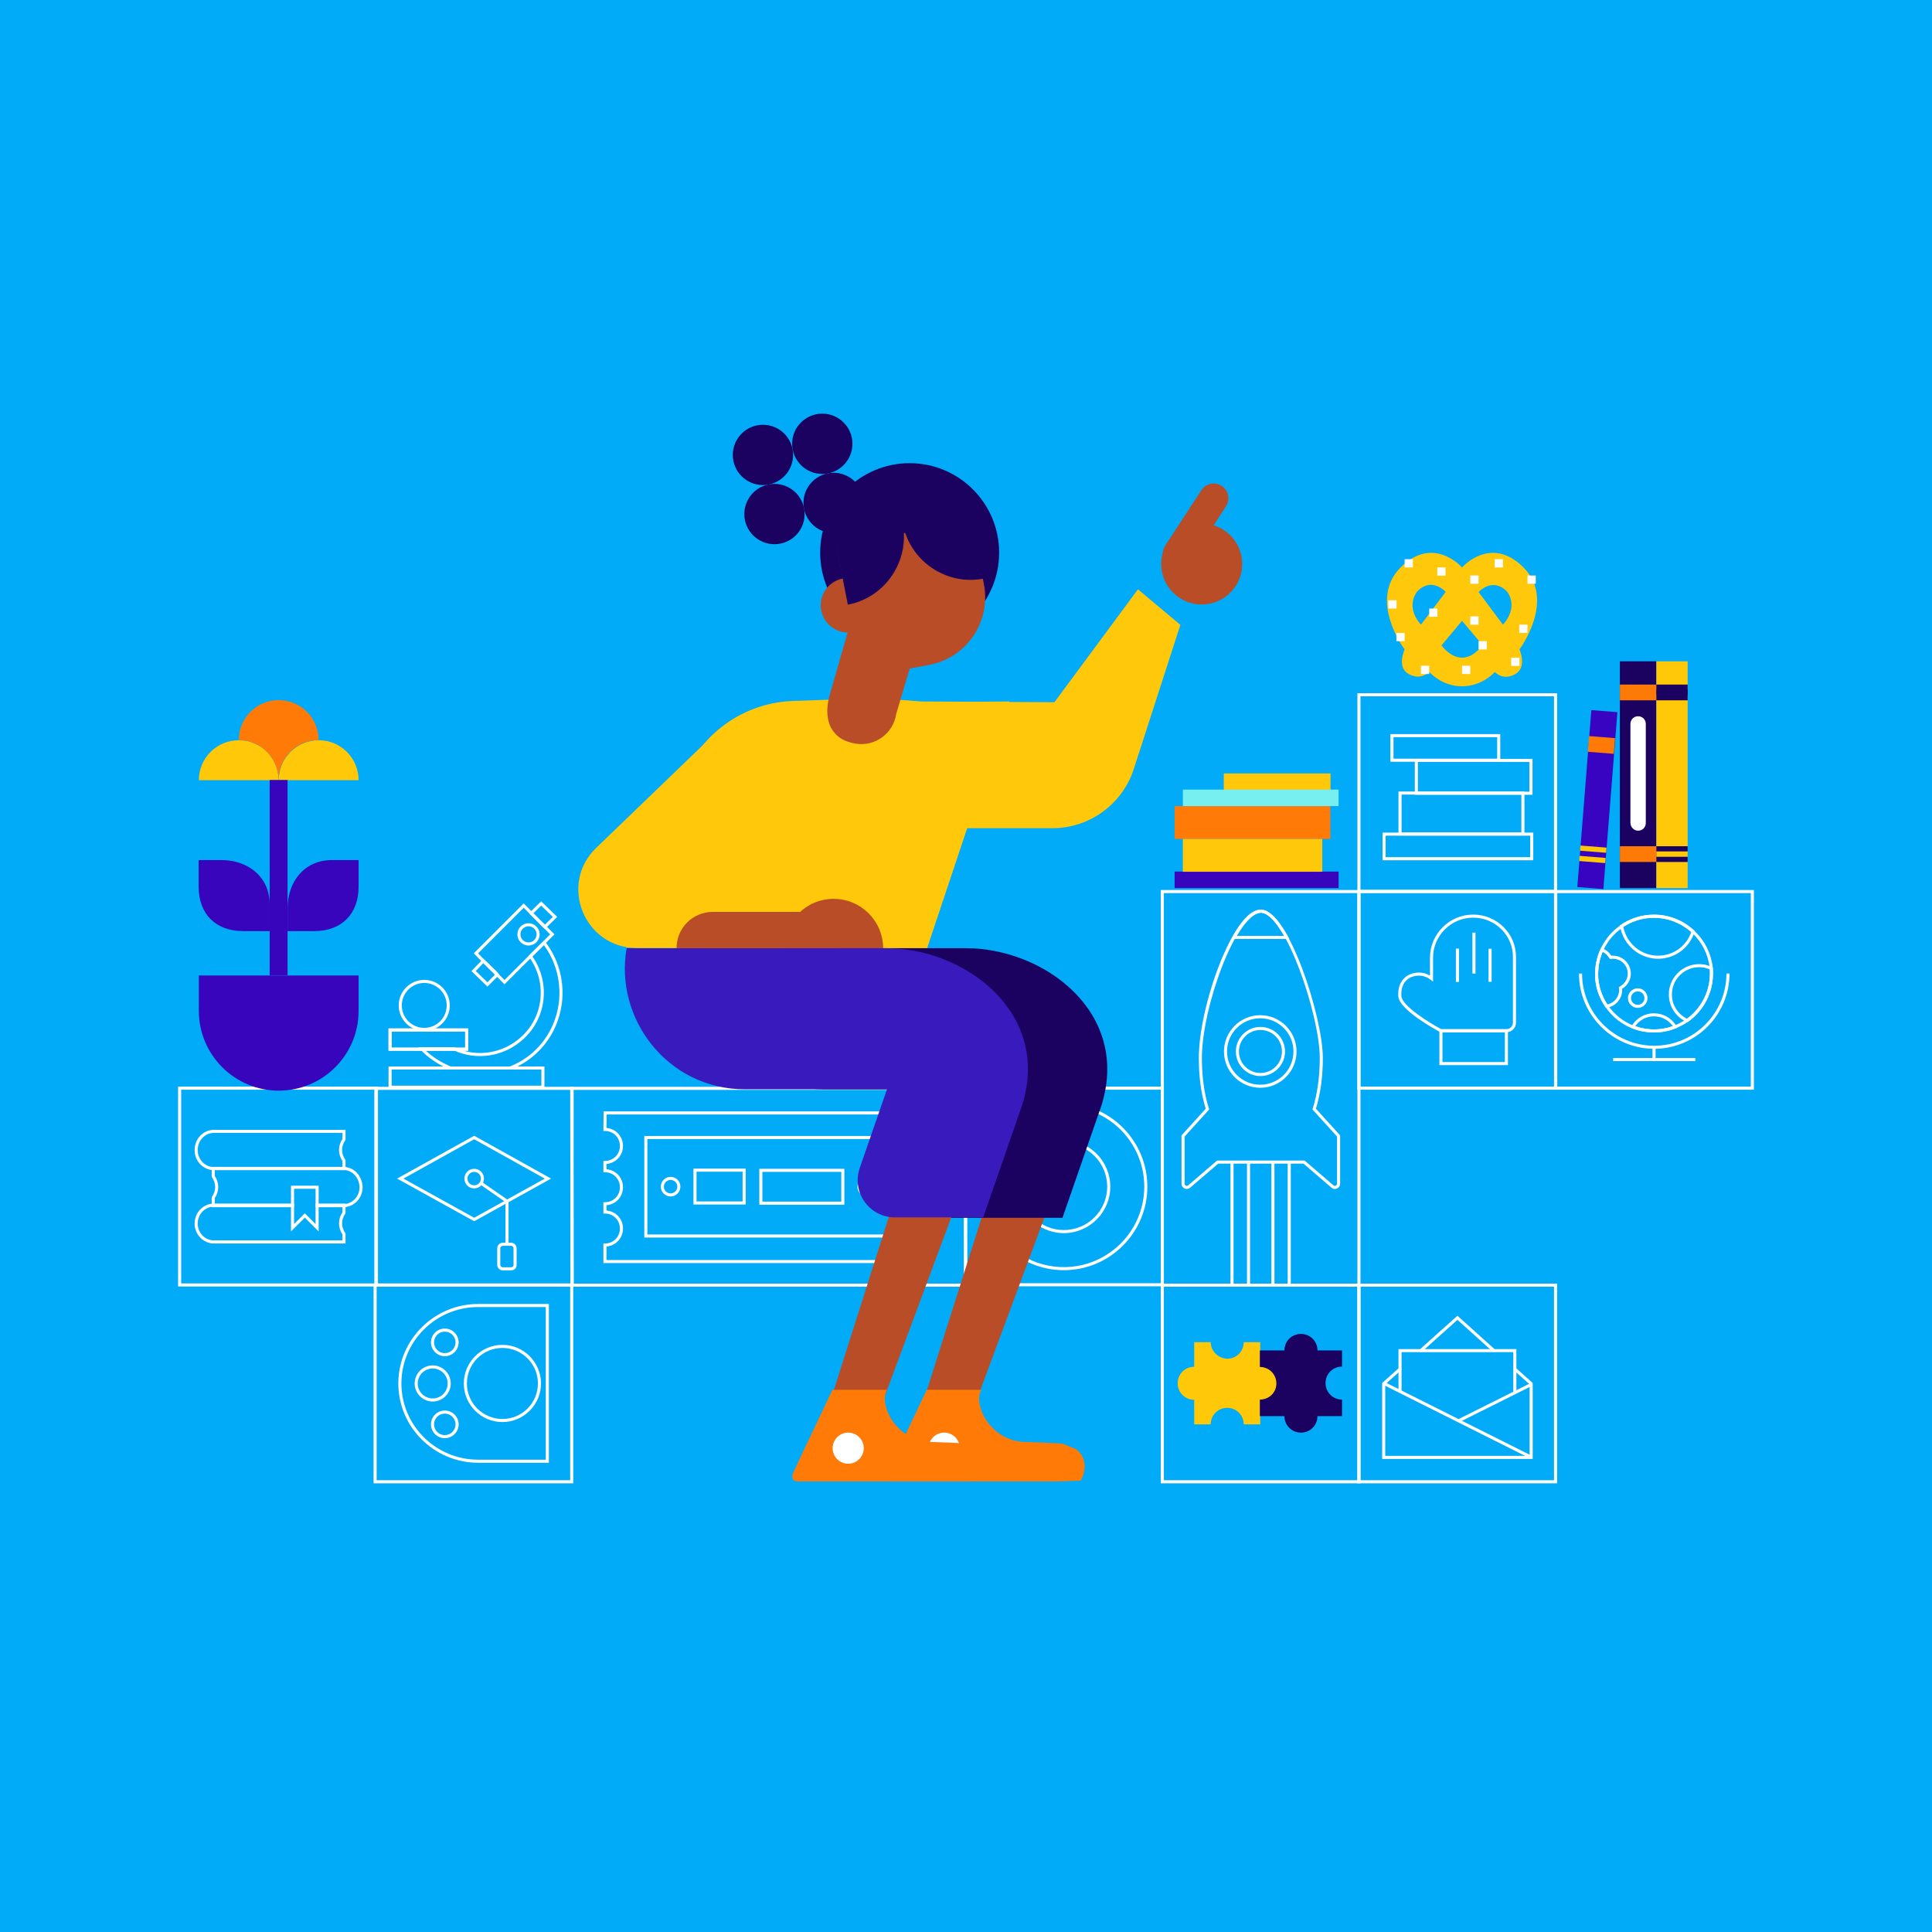 <?xml version="1.0" encoding="UTF-8"?>
<!-- Generator: Adobe Illustrator 24.1.2, SVG Export Plug-In . SVG Version: 6.00 Build 0)  -->
<svg xmlns="http://www.w3.org/2000/svg" xmlns:xlink="http://www.w3.org/1999/xlink" version="1.1" x="0px" y="0px" viewBox="0 0 1200 1200" xml:space="preserve">
<symbol id="Deleted_Symbol" viewBox="-12 -12 24 24">
	<g>
		<g>
			<g>
				<g>
					<g>
						<g>
							<rect x="-12" y="-12" fill="#3804C1" width="24" height="24"></rect>
						</g>
					</g>
				</g>
			</g>
		</g>
	</g>
	<g>
		<g>
			<g>
				<g>
					<g>
						<g>
							<polygon fill="#1B0260" points="12,-12 -12,-12 -12,12        "></polygon>
						</g>
					</g>
				</g>
			</g>
		</g>
	</g>
</symbol>
<symbol id="Deleted_Symbol_2" viewBox="-24.5 -12.5 25 25">
	<rect x="-24" y="-12" fill="none" stroke="#3804C1" stroke-miterlimit="10" width="24" height="24"></rect>
	<path fill="none" stroke="#3804C1" stroke-miterlimit="10" d="M-5.128-6.036H-19.03c-1.132,0-2.049,0.918-2.049,2.049v7.901   c0,1.132,0.918,2.049,2.049,2.049h13.902c1.132,0,2.049-0.918,2.049-2.049v-7.901C-3.079-5.118-3.997-6.036-5.128-6.036z"></path>
	<line fill="none" stroke="#3804C1" stroke-miterlimit="10" x1="-13.33" y1="6" x2="-21.076" y2="-1.721"></line>
	<line fill="none" stroke="#3804C1" stroke-miterlimit="10" x1="-3.079" y1="2.437" x2="-11.524" y2="-6"></line>
	<g>
		<path fill="none" stroke="#3804C1" stroke-miterlimit="10" d="M-7.302-1.795c-0.017-0.025-3.027-1.04-3.899-0.964    s-1.527,0.72-1.464,1.437s0.821,1.238,1.692,1.162C-10.1-0.235-7.298-1.816-7.302-1.795z"></path>
		<path fill="none" stroke="#3804C1" stroke-miterlimit="10" d="M-7.306-1.792c-0.004-0.021-1.545,2.767-1.621,3.636    s0.446,1.624,1.166,1.687s1.366-0.59,1.442-1.459S-7.309-1.813-7.306-1.792z"></path>
		<polyline fill="none" stroke="#3804C1" stroke-miterlimit="10" points="-7.311,-4.649 -7.311,-1.791 -4.408,-1.791   "></polyline>
	</g>
</symbol>
<symbol id="S_Paint_Palette_Solid" viewBox="-12 -12 24 24">
	<g>
		<rect x="-12" y="-12" fill="#0062FD" width="24" height="24"></rect>
		<g>
			<path fill="#FFC80B" d="M6,6L4.828,7.172C4.298,7.702,3.579,8,2.828,8h-5.657c-0.75,0-1.47-0.298-2-0.828l-2.343-2.343     C-7.702,4.298-8,3.579-8,2.828v-5.657c0-0.75,0.298-1.47,0.828-2l2.343-2.343c0.53-0.53,1.25-0.828,2-0.828h5.657     c0.75,0,1.47,0.298,2,0.828L6-6c1.105,1.105,1.105,2.895,0,4l0,0C4.895-0.895,4.895,0.895,6,2l0,0C7.105,3.105,7.105,4.895,6,6z      M5-4c0-0.552-0.448-1-1-1S3-4.552,3-4c0,0.552,0.448,1,1,1S5-3.448,5-4z"></path>
		</g>
		<g>
			<circle fill="#0062FD" cx="4" cy="-4" r="1"></circle>
		</g>
		<circle fill="#3804C1" cx="2" cy="4.25" r="1.5"></circle>
		<circle fill="#3DA9F3" cx="-2.75" cy="4.25" r="1.5"></circle>
		<circle fill="#77EEEF" cx="-4.5" cy="0" r="1.5"></circle>
		<circle fill="#FF7A07" cx="-2.75" cy="-4.25" r="1.5"></circle>
	</g>
</symbol>
<symbol id="S_Paint_Palette_Wire" viewBox="-12.5 -12.5 25 25">
	<rect x="-12" y="-12" fill="none" stroke="#3804C1" stroke-miterlimit="10" width="24" height="24"></rect>
	<g>
		<path fill="none" stroke="#3804C1" stroke-miterlimit="10" d="M6,6L4.828,7.172C4.298,7.702,3.579,8,2.828,8h-5.657    c-0.75,0-1.47-0.298-2-0.828l-2.343-2.343C-7.702,4.298-8,3.579-8,2.828v-5.657c0-0.75,0.298-1.47,0.828-2l2.343-2.343    c0.53-0.53,1.25-0.828,2-0.828h5.657c0.75,0,1.47,0.298,2,0.828L6-6c1.105,1.105,1.105,2.895,0,4l0,0C4.895-0.895,4.895,0.895,6,2    l0,0C7.105,3.105,7.105,4.895,6,6z"></path>
	</g>
	<g>
		<path fill="#3804C1" d="M2,4.75c0.276,0,0.5-0.224,0.5-0.5S2.276,3.75,2,3.75s-0.5,0.224-0.5,0.5S1.724,4.75,2,4.75 M2,5.75    c-0.829,0-1.5-0.671-1.5-1.5s0.671-1.5,1.5-1.5s1.5,0.671,1.5,1.5S2.829,5.75,2,5.75L2,5.75z"></path>
	</g>
	<g>
		<path fill="#3804C1" d="M-2.75,4.75c0.276,0,0.5-0.224,0.5-0.5s-0.224-0.5-0.5-0.5s-0.5,0.224-0.5,0.5S-3.026,4.75-2.75,4.75     M-2.75,5.75c-0.829,0-1.5-0.671-1.5-1.5s0.671-1.5,1.5-1.5s1.5,0.671,1.5,1.5S-1.921,5.75-2.75,5.75L-2.75,5.75z"></path>
	</g>
	<g>
		<path fill="#3804C1" d="M-4.5,0.5C-4.224,0.5-4,0.276-4,0s-0.224-0.5-0.5-0.5S-5-0.276-5,0S-4.776,0.5-4.5,0.5 M-4.5,1.5    C-5.329,1.5-6,0.829-6,0s0.671-1.5,1.5-1.5S-3-0.829-3,0S-3.671,1.5-4.5,1.5L-4.5,1.5z"></path>
	</g>
	<g>
		<path fill="#3804C1" d="M-2.75-3.75c0.276,0,0.5-0.224,0.5-0.5s-0.224-0.5-0.5-0.5s-0.5,0.224-0.5,0.5S-3.026-3.75-2.75-3.75     M-2.75-2.75c-0.829,0-1.5-0.671-1.5-1.5s0.671-1.5,1.5-1.5s1.5,0.671,1.5,1.5S-1.921-2.75-2.75-2.75L-2.75-2.75z"></path>
	</g>
	<g>
		<path fill="#3804C1" d="M4-3C3.448-3,3-3.448,3-4s0.448-1,1-1s1,0.448,1,1S4.552-3,4-3L4-3z"></path>
	</g>
</symbol>
<g id="GRID">
</g>
<g id="ART">
	<rect x="0" fill="#01ABF7" width="1200" height="1200"></rect>
	<g>
		<g>
			<g>
				<g>
					<path fill="#FFFFFF" d="M338.402,577.043l-9.817-9.816l7.554-7.408l9.955,9.678L338.402,577.043z M331.296,567.24l7.118,7.116       l4.949-4.855l-7.218-7.017L331.296,567.24z"></path>
					
						<rect x="336.201" y="572.677" transform="matrix(0.707 -0.707 0.707 0.707 -307.445 406.657)" fill="#FFFFFF" width="1.909" height="3.542"></rect>
					<path fill="#FFFFFF" d="M302.759,612.817l-9.941-9.665l7.451-7.744l1.759,1.957l8.159,8.025L302.759,612.817z M295.509,603.107       l7.232,7.03l4.737-4.736l-7.255-7.192L295.509,603.107z"></path>
					
						<rect x="304.121" y="596.428" transform="matrix(0.701 -0.713 0.713 0.701 -337.781 397.131)" fill="#FFFFFF" width="1.909" height="10.541"></rect>
					<path fill="#FFFFFF" d="M317.125,664.309h-37.584l-0.176-0.074c-7.165-2.995-13.252-7.081-18.091-12.146l-1.542-1.614h22.478       l0.191,0.089c13.65,6.346,29.765,3.878,41.058-6.283c14.287-12.674,16.533-34.072,5.231-49.777l-0.477-0.664l9.816-9.678       l0.658,0.854c16.314,21.184,13.697,51.767-5.958,69.623c-4.362,4.019-9.556,7.251-15.433,9.601L317.125,664.309z        M279.925,662.4h36.832c5.59-2.257,10.53-5.341,14.684-9.168c18.665-16.958,21.374-45.826,6.383-66.188l-7.115,7.014       c11.34,16.437,8.836,38.503-5.979,51.645c-11.805,10.623-28.639,13.236-42.941,6.68h-17.518       C268.624,656.516,273.768,659.804,279.925,662.4z"></path>
					<path fill="#FFFFFF" d="M290.824,652.622h-49.492v-13.836h49.492V652.622z M243.24,650.713h45.676v-10.018H243.24V650.713z"></path>
					<path fill="#FFFFFF" d="M338.169,676.235h-96.838V662.4h96.838V676.235z M243.24,674.326h93.021v-10.018H243.24V674.326z        M290.824,652.622h-49.492v-13.836h49.492V652.622z M243.24,650.713h45.676v-10.018H243.24V650.713z M313.362,611.397       l-19.114-19.243l31.044-31.044l19.114,19.243L313.362,611.397z M296.941,592.16l16.425,16.534l28.346-28.347l-16.425-16.534       L296.941,592.16z"></path>
					<path fill="#FFFFFF" d="M328.271,587.269c-3.814,0-6.917-3.104-6.917-6.918c0-3.814,3.103-6.916,6.917-6.916       s6.917,3.103,6.917,6.916C335.188,584.165,332.085,587.269,328.271,587.269z M328.271,575.343       c-2.762,0-5.008,2.246-5.008,5.007c0,2.762,2.247,5.009,5.008,5.009s5.009-2.247,5.009-5.009       C333.28,577.589,331.033,575.343,328.271,575.343z"></path>
				</g>
				<path fill="#FFFFFF" d="M263.514,640.338c-8.746,0-15.861-7.115-15.861-15.861c0-8.746,7.115-15.862,15.861-15.862      c8.746,0,15.862,7.116,15.862,15.862C279.375,633.223,272.26,640.338,263.514,640.338z M263.514,610.524      c-7.694,0-13.953,6.26-13.953,13.953c0,7.694,6.259,13.952,13.953,13.952c7.694,0,13.953-6.258,13.953-13.952      C277.467,616.784,271.208,610.524,263.514,610.524z"></path>
			</g>
			<path fill="#FFFFFF" d="M845.015,921.31H720.987V797.28h124.028V921.31z M722.895,919.401h120.212V799.189H722.895V919.401z"></path>
			<g>
				<g>
					<g id="Ticket_3_">
						<g>
							<path fill="#FFFFFF" d="M600.658,799.189H354.39l-0.242-124.147h246.267L600.658,799.189z M356.295,797.28h242.451         l-0.235-120.329H356.06L356.295,797.28z"></path>
							<path fill="#FFFFFF" d="M580.382,784.521H374.781v-12.164h0.954c5.216,0,9.302-4.085,9.302-9.302         c0-5.217-4.086-9.302-9.302-9.302h-0.954v-7.037h0.954c5.216,0,9.302-4.085,9.302-9.302c0-5.216-4.086-9.301-9.302-9.301         h-0.954v-7.038h0.954c5.216,0,9.302-4.085,9.302-9.301c0-5.217-4.086-9.302-9.302-9.302h-0.965l0.142-12.166h205.47v12.166         h-0.954c-5.216,0-9.302,4.085-9.302,9.302c0,5.216,4.086,9.301,9.302,9.301h0.954v7.038h-0.954         c-5.216,0-9.302,4.085-9.302,9.301c0,5.217,4.086,9.302,9.302,9.302h0.954v7.037h-0.954c-5.216,0-9.302,4.085-9.302,9.302         c0,5.217,4.086,9.302,9.302,9.302h0.954V784.521z M376.69,782.612h201.784v-8.385c-5.823-0.47-10.256-5.207-10.256-11.172         c0-5.965,4.433-10.702,10.256-11.172v-3.297c-5.823-0.47-10.256-5.207-10.256-11.172c0-5.963,4.433-10.701,10.256-11.171         v-3.298c-5.823-0.47-10.256-5.207-10.256-11.171c0-5.965,4.433-10.702,10.256-11.172v-8.387H376.798l-0.097,8.387         c5.818,0.475,10.246,5.211,10.246,11.172c0,5.963-4.433,10.701-10.256,11.171v3.298c5.823,0.47,10.256,5.207,10.256,11.171         c0,5.965-4.433,10.702-10.256,11.172v3.297c5.823,0.47,10.256,5.207,10.256,11.172c0,5.965-4.433,10.702-10.256,11.172         V782.612z"></path>
							<path fill="#FFFFFF" d="M554.861,768.66H400.183v-63.088h154.678V768.66z M402.092,766.751h150.861v-59.27H402.092V766.751z"></path>
							<path fill="#FFFFFF" d="M416.522,743.139c-3.354,0-6.082-2.729-6.082-6.084s2.728-6.082,6.082-6.082         c3.354,0,6.082,2.728,6.082,6.082S419.875,743.139,416.522,743.139z M416.522,732.882c-2.301,0-4.174,1.871-4.174,4.173         c0,2.302,1.872,4.174,4.174,4.174s4.174-1.873,4.174-4.174C420.695,734.754,418.823,732.882,416.522,732.882z"></path>
							<path fill="#FFFFFF" d="M538.642,743.139c-3.354,0-6.082-2.729-6.082-6.084s2.728-6.082,6.082-6.082s6.082,2.728,6.082,6.082         S541.995,743.139,538.642,743.139z M538.642,732.882c-2.301,0-4.174,1.871-4.174,4.173c0,2.302,1.872,4.174,4.174,4.174         c2.301,0,4.174-1.873,4.174-4.174C542.815,734.754,540.943,732.882,538.642,732.882z"></path>
							<path fill="#FFFFFF" d="M463.151,748.148h-32.438v-22.302h32.438V748.148z M432.622,746.239h28.622v-18.484h-28.622V746.239z         "></path>
							<path fill="#FFFFFF" d="M524.45,748.267h-52.832v-22.302h52.832V748.267z M473.527,746.358h49.015v-18.484h-49.015V746.358z"></path>
						</g>
					</g>
				</g>
			</g>
			<g>
				<g>
					<path fill="#FFFFFF" d="M967.135,676.831H843.107V552.802h124.028V676.831z M845.015,674.922h120.212V554.711H845.015V674.922z       "></path>
					<g>
						<path fill="#FFFFFF" d="M935.532,641.174h-40.785l-0.21-0.112c-2.599-1.381-25.409-13.731-26.025-22.241        c-0.299-4.488,0.853-8.257,3.332-10.906c2.312-2.471,5.701-3.832,9.546-3.832c2.38,0,4.699,0.65,6.798,1.894v-11.076        c0-14.796,12.037-26.833,26.833-26.833c7.252,0,14.027,2.83,19.079,7.967c4.965,5.048,7.634,11.711,7.515,18.762l0,40.293        C941.614,638.501,938.942,641.174,935.532,641.174z M895.222,639.265h40.309c2.341,0,4.174-1.834,4.174-4.174v-40.308        c0.11-6.552-2.365-12.728-6.968-17.409c-4.69-4.77-10.983-7.396-17.719-7.396c-13.744,0-24.925,11.18-24.925,24.924v14.831        l-1.54-1.198c-2.138-1.663-4.616-2.542-7.166-2.542c-3.31,0-6.205,1.146-8.152,3.226c-2.109,2.254-3.085,5.53-2.822,9.473        C870.868,624.94,888.272,635.547,895.222,639.265z"></path>
						<path fill="#FFFFFF" d="M936.605,661.567H894.03v-22.302h42.575V661.567z M895.938,659.658h38.759v-18.484h-38.759V659.658z"></path>
						<rect x="904.286" y="589.176" fill="#FFFFFF" width="1.908" height="20.751"></rect>
						<rect x="924.56" y="589.295" fill="#FFFFFF" width="1.908" height="20.513"></rect>
						<rect x="914.543" y="579.277" fill="#FFFFFF" width="1.908" height="25.402"></rect>
					</g>
				</g>
			</g>
			<g>
				<g>
					<path fill="#FFFFFF" d="M997.432,625.985l-0.58-0.901c-0.997-1.547-2.128-3.301-2.931-5.252       c-1.445-3.008-2.437-6.353-2.925-9.893c-0.121-0.848-0.248-1.732-0.248-2.634v-2.625c0-0.382,0.031-0.794,0.062-1.206       c0.028-0.362,0.057-0.725,0.057-1.059c0.06-0.59,0.088-1.023,0.115-1.431c0.034-0.507,0.066-0.977,0.133-1.446       c0.698-4.051,1.633-7.2,2.946-9.938l0.37-0.77l0.806,0.282c2.278,0.798,4.181,2.328,5.664,4.552       c0.009-0.001,0.019-0.003,0.028-0.004c0.251-0.036,0.503-0.07,0.79-0.07c6.286,0,11.21,4.925,11.21,11.211       c0,3.839-2.019,7.291-5.435,9.35c0.036,0.25,0.069,0.502,0.069,0.787c0,5.474-4.095,10.187-9.525,10.962L997.432,625.985z        M995.41,591.239c-1.043,2.388-1.815,5.147-2.409,8.594c-0.056,0.396-0.083,0.819-0.114,1.277       c-0.029,0.433-0.06,0.894-0.117,1.41c0.006,0.275-0.025,0.688-0.057,1.1c-0.028,0.362-0.057,0.725-0.057,1.059v2.625       c0,0.767,0.111,1.546,0.229,2.369c0.462,3.349,1.396,6.504,2.778,9.383c0.736,1.782,1.729,3.343,2.699,4.848       c4.198-0.886,7.293-4.64,7.293-8.968c0-0.189-0.026-0.355-0.05-0.52c-0.036-0.252-0.07-0.505-0.07-0.792v-0.572l0.503-0.27       c3.12-1.671,4.982-4.655,4.982-7.983c0-5.217-4.086-9.302-9.302-9.302c-0.19,0-0.356,0.025-0.522,0.049       c-0.251,0.036-0.503,0.07-0.79,0.07h-0.535l-0.279-0.457C998.479,593.334,997.074,592.019,995.41,591.239z"></path>
					<path fill="#FFFFFF" d="M1027.479,641.292c-4.547,0-8.858-0.815-13.57-2.565l-1.06-0.394l0.567-0.978       c2.853-4.928,8.151-7.99,13.825-7.99c5.779,0,11.032,2.981,14.054,7.974l0.577,0.952l-1.029,0.423       C1036.692,640.424,1032.196,641.292,1027.479,641.292z M1015.687,637.337c4.063,1.393,7.839,2.046,11.793,2.046       c4.059,0,7.941-0.676,11.557-2.011c-2.755-3.891-6.995-6.098-11.796-6.098C1022.631,631.275,1018.302,633.571,1015.687,637.337       z"></path>
					<path fill="#FFFFFF" d="M1089.375,676.831H965.346V552.802h124.029V676.831z M967.254,674.922h120.212V554.711H967.254V674.922       z"></path>
					<rect x="1001.958" y="657.153" fill="#FFFFFF" width="51.042" height="1.909"></rect>
					<rect x="1026.406" y="650.474" fill="#FFFFFF" width="1.908" height="7.633"></rect>
					<path fill="#FFFFFF" d="M1027.241,641.292c-4.585,0-9.16-0.848-13.23-2.453c-13.912-5.34-23.264-19.021-23.264-34.04       c0-11.822,5.723-22.946,15.309-29.757c6.1-4.482,13.471-6.856,21.304-6.856c17.323,0,32.411,12.308,35.877,29.266       c0.65,2.331,0.735,5.09,0.735,7.227c0,15.665-9.894,29.543-24.619,34.535C1035.474,640.591,1031.394,641.292,1027.241,641.292z        M1027.36,570.095c-7.423,0-14.404,2.245-20.186,6.493c-9.096,6.462-14.518,17.005-14.518,28.211       c0,14.234,8.86,27.199,22.047,32.263c3.857,1.521,8.19,2.321,12.538,2.321c3.934,0,7.799-0.664,11.488-1.972       c13.963-4.734,23.336-17.886,23.336-32.732c0-2.015-0.077-4.606-0.681-6.78C1058.083,581.761,1043.781,570.095,1027.36,570.095       z"></path>
					<path fill="#FFFFFF" d="M1017.224,626.027c-3.354,0-6.082-2.728-6.082-6.082s2.728-6.082,6.082-6.082s6.083,2.728,6.083,6.082       S1020.577,626.027,1017.224,626.027z M1017.224,615.772c-2.301,0-4.174,1.871-4.174,4.173s1.872,4.173,4.174,4.173       c2.302,0,4.174-1.871,4.174-4.173S1019.525,615.772,1017.224,615.772z"></path>
					<path fill="#FFFFFF" d="M1029.865,595.497c-11.648,0-21.573-8.458-23.599-20.111l-0.105-0.602l0.504-0.348       c6.06-4.166,13.217-6.369,20.695-6.369c9.208,0,18.036,3.479,24.858,9.794l0.44,0.408l-0.176,0.573       C1049.417,588.804,1040.328,595.497,1029.865,595.497z M1008.259,575.663c2.099,10.423,11.09,17.925,21.605,17.925       c9.418,0,17.625-5.896,20.608-14.734c-6.404-5.73-14.587-8.877-23.113-8.877C1020.48,569.977,1013.889,571.94,1008.259,575.663       z"></path>
					<path fill="#FFFFFF" d="M1048.104,635.001l-0.512-0.236c-6.816-3.146-11.049-9.693-11.049-17.086       c0-10.389,8.453-18.843,18.843-18.843c2.009,0,3.857,0.291,5.493,0.865c0.528,0.102,1.044,0.326,1.544,0.542       c0.267,0.115,0.529,0.229,0.777,0.312l0.571,0.19l0.075,0.597c0.127,1.013,0.127,2.142,0.127,3.339       c0,11.839-5.619,22.768-15.415,29.987L1048.104,635.001z M1055.386,600.744c-9.338,0-16.934,7.596-16.934,16.934       c0,6.455,3.599,12.195,9.432,15.109c9.021-6.855,14.181-17.067,14.181-28.108c0-0.943,0-1.785-0.057-2.541       c-0.113-0.048-0.227-0.096-0.342-0.145c-0.423-0.183-0.861-0.373-1.189-0.428l-0.165-0.042       C1058.864,601.005,1057.207,600.744,1055.386,600.744z"></path>
					<path fill="#FFFFFF" d="M1027.48,651.429c-25.778,0-46.749-20.972-46.749-46.75h1.908c0,24.726,20.115,44.841,44.841,44.841       c24.726,0,44.841-20.115,44.841-44.841h1.908C1074.229,630.457,1053.257,651.429,1027.48,651.429z"></path>
				</g>
			</g>
			<g>
				<g>
					<path fill="#FFFFFF" d="M967.135,554.592H843.107v-124.03h124.028V554.592z M845.015,552.683h120.212V432.471H845.015V552.683z       "></path>
					<path fill="#FFFFFF" d="M952.347,534.318H858.73v-17.174h93.618V534.318z M860.638,532.409h89.801v-13.356h-89.801V532.409z"></path>
					<path fill="#FFFFFF" d="M946.862,518.934h-78.234v-27.311h78.234V518.934z M870.536,517.025h74.417v-23.493h-74.417V517.025z"></path>
					<path fill="#FFFFFF" d="M951.87,493.651h-73.105v-22.302h73.105V493.651z M880.674,491.742h69.289v-18.484h-69.289V491.742z"></path>
					<path fill="#FFFFFF" d="M931.835,473.139h-68.216v-17.175h68.216V473.139z M865.528,471.23h64.399v-13.356h-64.399V471.23z"></path>
				</g>
			</g>
			<g>
				<g>
					<g id="S_Cap_Wire_2_">
						<g id="Graduation_Cap_Solid_7_">
							<g>
								<path fill="#FFFFFF" d="M356.297,799.071h-123.79V675.042h123.79V799.071z M234.415,797.161h119.973V676.951H234.415          V797.161z"></path>
								<path fill="#FFFFFF" d="M294.522,758.539l-47.882-26.491l47.882-26.614l47.758,26.614L294.522,758.539z M250.574,732.045          l43.946,24.313l43.832-24.313l-43.832-24.428L250.574,732.045z"></path>
								<polygon fill="#FFFFFF" points="315.868,772.833 313.96,772.833 313.96,746.619 298.032,735.574 299.119,734.006           315.868,745.621         "></polygon>
								<path fill="#FFFFFF" d="M317.418,789.053h-5.128c-1.907,0-3.459-1.551-3.459-3.459v-10.257c0-1.908,1.552-3.459,3.459-3.459          h5.128c1.907,0,3.459,1.551,3.459,3.459v10.257c0.072,0.82-0.221,1.678-0.829,2.338          C319.393,788.643,318.435,789.053,317.418,789.053z M312.29,773.787c-0.749,0-1.55,0.622-1.55,1.55v10.257          c0,0.749,0.623,1.55,1.55,1.55h5.128c0.484,0,0.931-0.183,1.226-0.505c0.171-0.184,0.366-0.503,0.328-0.966l-0.004-10.336          c0-0.749-0.623-1.55-1.55-1.55H312.29z"></path>
								<path fill="#FFFFFF" d="M294.521,738.13c-3.354,0-6.082-2.729-6.082-6.084s2.728-6.082,6.082-6.082          c3.354,0,6.082,2.728,6.082,6.082S297.875,738.13,294.521,738.13z M294.521,727.874c-2.301,0-4.174,1.871-4.174,4.173          s1.872,4.174,4.174,4.174c2.301,0,4.174-1.873,4.174-4.174S296.822,727.874,294.521,727.874z"></path>
							</g>
						</g>
					</g>
				</g>
			</g>
			<g>
				<g>
					<path fill="#FFFFFF" d="M967.135,921.31H843.107V797.28h124.028V921.31z M845.015,919.401h120.212V799.189H845.015V919.401z"></path>
					
						<rect x="904.287" y="831.025" transform="matrix(0.448 -0.894 0.894 0.448 -289.136 1296.13)" fill="#FFFFFF" width="1.908" height="102.454"></rect>
					
						<rect x="902.538" y="869.908" transform="matrix(0.895 -0.447 0.447 0.895 -291.356 506.616)" fill="#FFFFFF" width="51.2" height="1.909"></rect>
					<path fill="#FFFFFF" d="M951.99,906.164h-93.498v-47.176l10.137-9.063v-11.977h13.469l23.145-20.72l23.023,20.72h13.587v11.977       l10.137,9.063V906.164z M860.4,904.255h89.682V859.84l-10.137-9.063v-10.921h-12.411l-22.294-20.066l-22.412,20.066h-12.29       v10.921L860.4,859.84V904.255z"></path>
					<rect x="882.223" y="837.948" fill="#FFFFFF" width="45.915" height="1.909"></rect>
					<rect x="939.944" y="850.351" fill="#FFFFFF" width="1.908" height="14.192"></rect>
					<rect x="868.628" y="850.351" fill="#FFFFFF" width="1.908" height="14.072"></rect>
				</g>
			</g>
			<g>
				<g>
					<g>
						<path fill="#FFFFFF" d="M845.015,799.189H720.987V552.802h124.028V799.189z M722.895,797.28h120.212V554.711H722.895V797.28z"></path>
						<path fill="#FFFFFF" d="M782.763,675.639c-12.428,0-22.54-10.111-22.54-22.54c0-12.428,10.112-22.541,22.54-22.541        c12.428,0,22.54,10.113,22.54,22.541C805.302,665.527,795.191,675.639,782.763,675.639z M782.763,632.467        c-11.376,0-20.632,9.255-20.632,20.632c0,11.376,9.255,20.631,20.632,20.631c11.376,0,20.631-9.255,20.631-20.631        C803.394,641.721,794.139,632.467,782.763,632.467z"></path>
						<path fill="#FFFFFF" d="M800.842,583.214h-35.928l0.797-1.421c4.275-7.622,10.787-16.708,17.528-16.708        c4.997,0,10.655,5.622,16.815,16.711L800.842,583.214z M768.189,581.305h29.395c-5.404-9.372-10.349-14.311-14.344-14.311        C778.917,566.994,773.601,572.062,768.189,581.305z"></path>
						<path fill="#FFFFFF" d="M782.882,668.364c-8.417,0-15.265-6.848-15.265-15.266c0-8.417,6.848-15.265,15.265-15.265        s15.265,6.848,15.265,15.265C798.147,661.516,791.299,668.364,782.882,668.364z M782.882,639.742        c-7.365,0-13.357,5.991-13.357,13.356s5.992,13.356,13.357,13.356s13.357-5.991,13.357-13.356        S790.247,639.742,782.882,639.742z"></path>
						<path fill="#FFFFFF" d="M829.101,738.494c-0.692,0-1.373-0.231-1.961-0.682L809.6,722.746h-52.959l-17.502,15.033        c-1.039,0.802-2.311,0.931-3.441,0.372c-1.13-0.556-1.831-1.662-1.831-2.885v-30.064l15.026-16.562        c-2.849-9.243-4.293-19.833-4.293-31.487c0-15.433,5.011-38.198,12.767-57.994c4.027-10.28,14.599-34.193,25.754-34.193        c17.116,0,38.52,66.838,38.52,92.187c0,11.487-1.484,22.358-4.294,31.485l15.027,16.564v30.064        c0,1.223-0.702,2.328-1.831,2.885C830.077,738.38,829.586,738.494,829.101,738.494z M755.934,720.837h54.373l18.037,15.495        c0.552,0.423,1.134,0.218,1.356,0.108c0.37-0.182,0.766-0.586,0.766-1.173V705.94l-15.267-16.829l0.165-0.523        c2.858-9.051,4.368-19.921,4.368-31.435c0-26.883-21.664-90.278-36.612-90.278c-15.087,0-36.612,58.393-36.612,90.278        c0,11.679,1.469,22.256,4.368,31.435l0.165,0.523l-15.266,16.829v29.326c0,0.587,0.395,0.991,0.765,1.173        c0.223,0.109,0.804,0.317,1.395-0.14L755.934,720.837z"></path>
						<rect x="799.816" y="721.671" fill="#FFFFFF" width="1.908" height="76.564"></rect>
						<rect x="789.679" y="721.671" fill="#FFFFFF" width="1.908" height="76.564"></rect>
						<rect x="774.534" y="721.671" fill="#FFFFFF" width="1.908" height="76.564"></rect>
						<rect x="764.278" y="721.671" fill="#FFFFFF" width="1.908" height="76.564"></rect>
					</g>
				</g>
			</g>
			<g>
				<g>
					<path fill="#FFFFFF" d="M356.058,921.31H232.03V797.28h124.028V921.31z M233.938,919.401H354.15V799.189H233.938V919.401z"></path>
					<path fill="#FFFFFF" d="M340.912,908.549h-43.887c-27.356,0-49.611-22.095-49.611-49.254c0-27.224,22.256-49.373,49.611-49.373       h43.887V908.549z M297.025,811.832c-26.304,0-47.703,21.292-47.703,47.464c0,26.106,21.399,47.345,47.703,47.345h41.979       v-94.809H297.025z"></path>
					<path fill="#FFFFFF" d="M312.052,883.266c-13.217,0-23.971-10.754-23.971-23.971s10.753-23.971,23.971-23.971       c13.217,0,23.971,10.754,23.971,23.971S325.269,883.266,312.052,883.266z M312.052,837.234       c-12.165,0-22.063,9.896-22.063,22.062s9.897,22.062,22.063,22.062s22.063-9.896,22.063-22.062       S324.217,837.234,312.052,837.234z"></path>
					<path fill="#FFFFFF" d="M276.274,842.361c-4.735,0-8.587-3.853-8.587-8.588c0-4.735,3.852-8.587,8.587-8.587       s8.587,3.852,8.587,8.587C284.861,838.508,281.009,842.361,276.274,842.361z M276.274,827.096       c-3.683,0-6.678,2.995-6.678,6.678s2.996,6.679,6.678,6.679s6.678-2.996,6.678-6.679S279.957,827.096,276.274,827.096z"></path>
					<path fill="#FFFFFF" d="M268.761,870.505c-6.181,0-11.21-5.028-11.21-11.21s5.029-11.211,11.21-11.211       c6.181,0,11.21,5.03,11.21,11.211S274.943,870.505,268.761,870.505z M268.761,849.993c-5.129,0-9.302,4.173-9.302,9.302       s4.173,9.301,9.302,9.301s9.302-4.172,9.302-9.301S273.891,849.993,268.761,849.993z"></path>
					<path fill="#FFFFFF" d="M276.274,893.284c-4.735,0-8.587-3.852-8.587-8.587s3.852-8.588,8.587-8.588s8.587,3.853,8.587,8.588       S281.009,893.284,276.274,893.284z M276.274,878.018c-3.683,0-6.678,2.996-6.678,6.679s2.996,6.677,6.678,6.677       s6.678-2.995,6.678-6.677S279.957,878.018,276.274,878.018z"></path>
				</g>
			</g>
			<g>
				<g>
					<g>
						<g>
							<g>
								<g>
									<path fill="#FFFFFF" d="M722.895,798.952H598.867v-124.03h124.029V798.952z M600.775,797.043h120.212V676.831H600.775           V797.043z"></path>
								</g>
							</g>
						</g>
					</g>
					<path fill="#FFFFFF" d="M660.762,788.934c-28.605,0-51.878-23.273-51.878-51.879c0-28.605,23.272-51.877,51.878-51.877       c28.605,0,51.877,23.272,51.877,51.877C712.639,765.661,689.367,788.934,660.762,788.934z M660.762,687.087       c-27.553,0-49.969,22.415-49.969,49.968c0,27.554,22.416,49.97,49.969,49.97c27.553,0,49.969-22.415,49.969-49.97       C710.731,709.503,688.315,687.087,660.762,687.087z"></path>
					<path fill="#FFFFFF" d="M660.762,765.916c-15.914,0-28.861-12.947-28.861-28.861s12.947-28.861,28.861-28.861       c15.914,0,28.86,12.947,28.86,28.861S676.676,765.916,660.762,765.916z M660.762,710.104c-14.862,0-26.952,12.09-26.952,26.952       c0,14.862,12.091,26.952,26.952,26.952s26.952-12.09,26.952-26.952C687.714,722.194,675.624,710.104,660.762,710.104z"></path>
				</g>
			</g>
			<g>
				<path fill="#FFFFFF" d="M214.618,772.356h-81.692c-6.642,0-12.045-5.564-12.045-12.403c0-6.84,5.404-12.403,12.045-12.403      h49.731v12.725l6.678-6.679l6.678,6.679V747.55h18.605v6.022l-0.168,0.245c-1.294,1.883-1.979,3.964-1.979,6.018      c0,2.109,0.715,4.295,1.962,5.994l0.185,0.253V772.356z M132.926,749.459c-5.59,0-10.137,4.707-10.137,10.494      c0,5.787,4.547,10.494,10.137,10.494h79.784v-3.75c-1.367-1.98-2.147-4.462-2.147-6.863c0-2.351,0.741-4.713,2.147-6.849v-3.526      h-14.788v15.422l-8.587-8.588l-8.587,8.588v-15.422H132.926z"></path>
				<g>
					<path fill="#FFFFFF" d="M214.618,726.8h-81.692c-6.642,0-12.045-5.564-12.045-12.403c0-7.088,5.291-12.642,12.045-12.642       h81.692v6.276l-0.185,0.252c-1.247,1.699-1.962,3.885-1.962,5.996c0,2.054,0.684,4.135,1.979,6.018l0.168,0.245V726.8z        M132.926,703.664c-5.684,0-10.137,4.714-10.137,10.733c0,5.787,4.547,10.494,10.137,10.494h79.784v-3.764       c-1.405-2.137-2.147-4.499-2.147-6.849c0-2.401,0.779-4.884,2.147-6.865v-3.75H132.926z"></path>
				</g>
				<path fill="#FFFFFF" d="M213.187,749.817h-17.173v-11.449h-13.356v11.449h-51.162v-6.26l0.168-0.245      c1.294-1.883,1.979-3.964,1.979-6.018c0-2.109-0.715-4.295-1.962-5.994l-0.185-0.253v-6.275h81.692      c6.61,0,11.788,5.42,12.044,12.607C225.232,744.253,219.829,749.817,213.187,749.817z M197.922,747.908h15.265      c5.59,0,10.137-4.707,10.137-10.494c-0.219-6.103-4.577-10.732-10.137-10.732h-79.784v3.75c1.367,1.98,2.147,4.462,2.147,6.863      c0,2.351-0.741,4.713-2.147,6.849v3.764h47.345v-11.449h17.173V747.908z"></path>
				<path fill="#FFFFFF" d="M234.773,799.071H110.625V674.922h124.147V799.071z M112.534,797.161h120.331V676.831H112.534V797.161z"></path>
			</g>
		</g>
		<g>
			<g>
				<g id="Flower_Solid_12_">
					<g>
						<path fill="#3805BD" d="M222.728,534.198h-16.577c-16.935,0-27.549,13.238-27.549,30.053v14.072h16.577        c16.935,0,27.549-10.614,27.549-27.549V534.198z"></path>
						<path fill="#3805BD" d="M167.511,578.324v-16.577c0-16.935-13.238-27.549-30.053-27.549h-14.072v16.577        c0,16.935,10.614,27.549,27.549,27.549H167.511z"></path>
						<g>
							<path fill="#FFC808" d="M198.041,459.781h-0.119c-13.715,0-24.806,11.091-24.806,24.806h0.119h49.492         C222.728,470.872,211.637,459.781,198.041,459.781z"></path>
							<path fill="#FFC808" d="M148.43,459.781h-0.119c-13.715,0-24.806,11.091-24.806,24.806h49.611l0,0         C172.997,470.872,162.145,459.781,148.43,459.781z"></path>
						</g>
						<path fill="#3805BD" d="M222.728,627.816v-21.943h-99.223v21.943c0,27.429,22.301,49.611,49.611,49.611l0,0        C200.426,677.427,222.728,655.364,222.728,627.816z"></path>
						<rect x="167.511" y="484.468" fill="#3805BD" width="11.091" height="121.285"></rect>
						<path fill="#FF7A07" d="M172.997,484.468L172.997,484.468c0-13.715,11.091-24.806,24.806-24.806h0.119l0,0        c0-13.715-11.091-24.806-24.806-24.806s-24.806,11.091-24.806,24.806l0,0C162.145,459.781,172.997,470.872,172.997,484.468z"></path>
					</g>
				</g>
			</g>
		</g>
		<g>
			<g>
				<path fill="#FFC808" d="M751.994,833.655h-10.256v15.265c-5.724,0-10.256,4.532-10.256,10.256s4.532,10.256,10.256,10.256      v15.265h10.256c0-5.724,4.532-10.256,10.256-10.256s10.256,4.532,10.256,10.256h10.256v-15.265      c5.724,0,10.256-4.532,10.256-10.256s-4.532-10.256-10.256-10.256v-15.265h-10.256c0,5.724-4.532,10.256-10.256,10.256      C756.526,843.672,751.994,839.14,751.994,833.655z"></path>
				<path fill="#1B0260" d="M782.524,869.313v10.256h15.265c0,5.724,4.532,10.256,10.256,10.256s10.256-4.532,10.256-10.256h15.265      v-10.256c-5.724,0-10.256-4.532-10.256-10.256s4.532-10.256,10.256-10.256v-10.018h-15.265c0-5.724-4.532-10.256-10.256-10.256      s-10.256,4.532-10.256,10.256h-15.265v10.256c5.724,0,10.256,4.532,10.256,10.256      C792.78,865.019,788.248,869.313,782.524,869.313z"></path>
			</g>
		</g>
		<g>
			<g>
				<rect x="729.574" y="500.687" fill="#FF7A07" width="96.718" height="20.393"></rect>
				<rect x="729.574" y="541.354" fill="#3805BD" width="101.846" height="10.256"></rect>
				<rect x="760.104" y="480.413" fill="#FFC80B" width="66.307" height="10.256"></rect>
				<rect x="734.702" y="490.431" fill="#77EEEF" width="96.718" height="10.256"></rect>
				<rect x="734.702" y="521.08" fill="#FFC80B" width="86.581" height="20.393"></rect>
			</g>
		</g>
		<g id="XMLID_39_">
			<g>
				<path fill="#FFC80B" d="M946.265,352.449c-20.393-20.393-38.163,0-38.163,0s-17.769-20.393-38.162,0s2.504,50.923,2.504,50.923      s-5.128,11.091,2.504,15.265c7.752,4.293,12.761-1.312,12.761-1.312s7.633,8.944,20.393,8.944      c12.761,0,20.393-8.944,20.393-8.944s4.77,5.844,12.761,1.312c7.513-4.413,2.504-15.265,2.504-15.265      S966.658,372.842,946.265,352.449z M882.581,387.988c0,0-9.898-9.898-2.504-20.393c0,0,7.752-9.779,17.889,0L882.581,387.988z       M908.103,408.5c-7.394,0-12.761-7.633-12.761-7.633l12.761-15.265l12.761,15.146C920.744,400.749,915.497,408.5,908.103,408.5z       M933.504,387.988l-15.146-20.274c10.256-9.779,17.889,0,17.889,0C943.403,378.09,933.504,387.988,933.504,387.988z"></path>
				<rect x="908.103" y="413.509" fill="#FFFFFF" width="5.128" height="5.128"></rect>
				<rect x="872.445" y="347.321" fill="#FFFFFF" width="5.128" height="5.128"></rect>
				<rect x="862.308" y="372.842" fill="#FFFFFF" width="5.128" height="5.128"></rect>
				<rect x="867.316" y="393.116" fill="#FFFFFF" width="5.128" height="5.128"></rect>
				<rect x="892.718" y="352.449" fill="#FFFFFF" width="5.128" height="5.128"></rect>
				<rect x="887.709" y="377.97" fill="#FFFFFF" width="5.128" height="5.128"></rect>
				<rect x="882.581" y="413.509" fill="#FFFFFF" width="5.128" height="5.128"></rect>
				<rect x="918.359" y="398.244" fill="#FFFFFF" width="5.128" height="5.128"></rect>
				<rect x="913.231" y="382.86" fill="#FFFFFF" width="5.128" height="5.128"></rect>
				<rect x="938.633" y="408.5" fill="#FFFFFF" width="5.128" height="5.128"></rect>
				<rect x="913.231" y="357.458" fill="#FFFFFF" width="5.128" height="5.128"></rect>
				<rect x="928.376" y="347.321" fill="#FFFFFF" width="5.128" height="5.128"></rect>
				<rect x="948.77" y="357.458" fill="#FFFFFF" width="5.128" height="5.128"></rect>
				<rect x="943.641" y="387.988" fill="#FFFFFF" width="5.128" height="5.128"></rect>
			</g>
		</g>
		<rect x="1006.133" y="410.766" fill="#1B0260" width="22.659" height="140.844"></rect>
		<rect x="1028.792" y="410.766" fill="#FFC808" width="19.439" height="140.844"></rect>
		<rect x="1028.792" y="428.416" fill="#0B1051" width="19.439" height="3.22"></rect>
		<rect x="1006.133" y="425.196" fill="#FD7A07" width="22.659" height="9.779"></rect>
		<rect x="1006.133" y="525.612" fill="#FD7A07" width="22.659" height="9.779"></rect>
		<rect x="1028.792" y="525.612" fill="#1B0260" width="19.439" height="3.22"></rect>
		<rect x="1028.792" y="532.171" fill="#1B0260" width="19.439" height="3.22"></rect>
		<rect x="1028.792" y="425.196" fill="#1B0260" width="19.439" height="9.779"></rect>
		
			<rect x="936.518" y="488.367" transform="matrix(0.079 -0.997 0.997 0.079 418.825 1446.055)" fill="#3803C1" width="110.193" height="16.219"></rect>
		
			<rect x="987.48" y="519.144" transform="matrix(0.079 -0.997 0.997 0.079 385.817 1471.9)" fill="#FEC807" width="3.22" height="16.219"></rect>
		
			<rect x="986.941" y="525.548" transform="matrix(0.079 -0.997 0.997 0.079 378.937 1477.264)" fill="#FEC807" width="3.22" height="16.219"></rect>
		
			<rect x="989.257" y="454.45" transform="matrix(0.079 -0.997 0.997 0.079 454.971 1417.326)" fill="#FF7A07" width="9.779" height="16.219"></rect>
		<path fill="#FFFFFF" d="M1017.462,515.952L1017.462,515.952c2.743,0,4.77-2.147,4.77-4.77v-61.537c0-2.743-2.147-4.77-4.77-4.77    l0,0c-2.743,0-4.77,2.147-4.77,4.77v61.418C1012.692,513.686,1014.838,515.952,1017.462,515.952z"></path>
		<g>
			<path fill="#FFC80B" d="M706.795,366.045l-51.877,70.124l-101.727-0.596c-13.595,28.622-49.969,61.06-27.072,78.829h127.606     c22.659,0,42.814-14.43,50.208-35.897l29.218-90.397L706.795,366.045z"></path>
			<path fill="#FFC80B" d="M422.604,487.807L388.973,588.58h92.783l111.268-141.201c5.963-18.008-79.903-12.522-98.865-12.045l0,0     C461.601,435.81,432.979,456.8,422.604,487.807z"></path>
			<path fill="#FFC80B" d="M470.307,487.926l-33.869,101.727h139.174l51.4-153.962l-85.389,0.716     C509.185,436.407,480.444,457.277,470.307,487.926z"></path>
			<polygon fill="#B94D27" points="685.567,656.914 602.683,880.165 574.3,868.001 644.185,647.493    "></polygon>
			<path fill="#1B0260" d="M599.94,588.938c-0.119,0-0.239,0-0.477,0H438.465c-7.752,43.41,25.163,87.655,73.582,87.655l0,0h87.535     l0,0h10.614l-27.429,79.784h77.16l24.209-69.766C702.264,628.77,648.478,588.938,599.94,588.938z"></path>
			<path fill="#FF7A07" d="M609.481,863.35L609.481,863.35c-5.247,8.944,5.247,30.53,25.402,32.2     c1.312,0.119,24.448,0.716,25.521,1.312l7.633,3.101c9.898,6.678,3.935,19.32,3.101,19.678l-14.072,0.477H554.026     c-2.981,0-4.174-2.385-2.862-5.247l6.917-14.788l2.862-5.963l14.669-30.888h33.75v0.119H609.481z"></path>
			<polygon fill="#B94D27" points="627.727,656.914 544.724,880.165 516.46,868.001 586.464,647.493    "></polygon>
			<path fill="#B94D27" d="M529.578,382.025l-13.476,46.988c-5.963,18.008,0.119,30.649,15.623,32.915l0,0     c11.926,1.789,23.136-6.44,24.925-18.485l13.595-45.795L529.578,382.025z"></path>
			<circle fill="#A12221" cx="539.715" cy="360.797" r="13.238"></circle>
			<g>
				<circle fill="#B94D27" cx="746.389" cy="350.303" r="25.163"></circle>
				<path fill="#B94D27" d="M758.792,301.765L758.792,301.765c-4.293-2.743-9.779-1.55-12.641,2.743l-22.42,34.466      c-2.743,4.293-1.55,9.779,2.743,12.641l0,0c4.293,2.743,9.779,1.55,12.641-2.743l22.42-34.466      C764.278,310.113,762.966,304.388,758.792,301.765z"></path>
			</g>
			<circle fill="#B94D27" cx="517.772" cy="589.057" r="30.769"></circle>
			<path fill="#391BBD" d="M550.568,588.938c-0.119,0-0.239,0-0.477,0H389.212c-7.752,43.41,25.163,87.655,73.582,87.655l0,0h87.535     l0,0h0.596l-16.935,48.896c-5.128,15.026,5.963,30.649,21.824,30.649h54.859l24.209-69.766     C652.891,628.77,599.105,588.938,550.568,588.938z"></path>
			<circle fill="#FABB94" cx="561.778" cy="370.696" r="26.237"></circle>
			<path fill="#FFC80B" d="M435.484,588.818h-39.951c-32.677,0-48.657-39.713-25.163-62.253l74.536-71.793L435.484,588.818z"></path>
			<path fill="#B94D27" d="M420.219,588.938h101.965v-22.54h-79.426C430.236,566.398,420.219,576.415,420.219,588.938     L420.219,588.938z"></path>
			<circle fill="#FFFFFF" cx="586.464" cy="899.485" r="9.66"></circle>
			<path fill="#FF7A07" d="M550.925,863.35L550.925,863.35c-5.247,8.944,5.247,30.53,25.402,32.2     c1.312,0.119,24.448,0.716,25.521,1.312l7.633,3.101c9.898,6.678,3.936,19.32,3.101,19.678l-14.072,0.477H495.47     c-2.981,0-4.174-2.385-2.862-5.247l6.917-14.788l2.862-5.963l14.669-30.888h33.75v0.119H550.925z"></path>
			<circle fill="#FFFFFF" cx="526.835" cy="899.485" r="9.66"></circle>
			<circle fill="#1B0260" cx="564.998" cy="343.266" r="55.574"></circle>
			<g>
				<circle fill="#1B0260" cx="473.885" cy="282.564" r="18.723"></circle>
				<circle fill="#1B0260" cx="510.735" cy="275.647" r="18.723"></circle>
				<circle fill="#1B0260" cx="481.04" cy="319.295" r="18.723"></circle>
				<circle fill="#1B0260" cx="517.772" cy="312.379" r="18.723"></circle>
			</g>
			<circle fill="#B94D27" cx="526.716" cy="375.943" r="16.935"></circle>
			<path fill="#B94D27" d="M535.66,420.784l-15.981-81.692l83.838-15.981l7.633,39.951c4.413,23.017-10.614,45.318-33.75,49.85     L535.66,420.784z"></path>
			<g>
				<path fill="#1B0260" d="M526.597,375.585l-8.229-42.098l42.337-8.11C565.117,348.514,549.852,371.173,526.597,375.585z"></path>
				<path fill="#1B0260" d="M611.031,359.366c-23.255,4.532-45.795-10.733-50.327-34.108l42.098-8.11L611.031,359.366z"></path>
			</g>
		</g>
	</g>
</g>
</svg>
